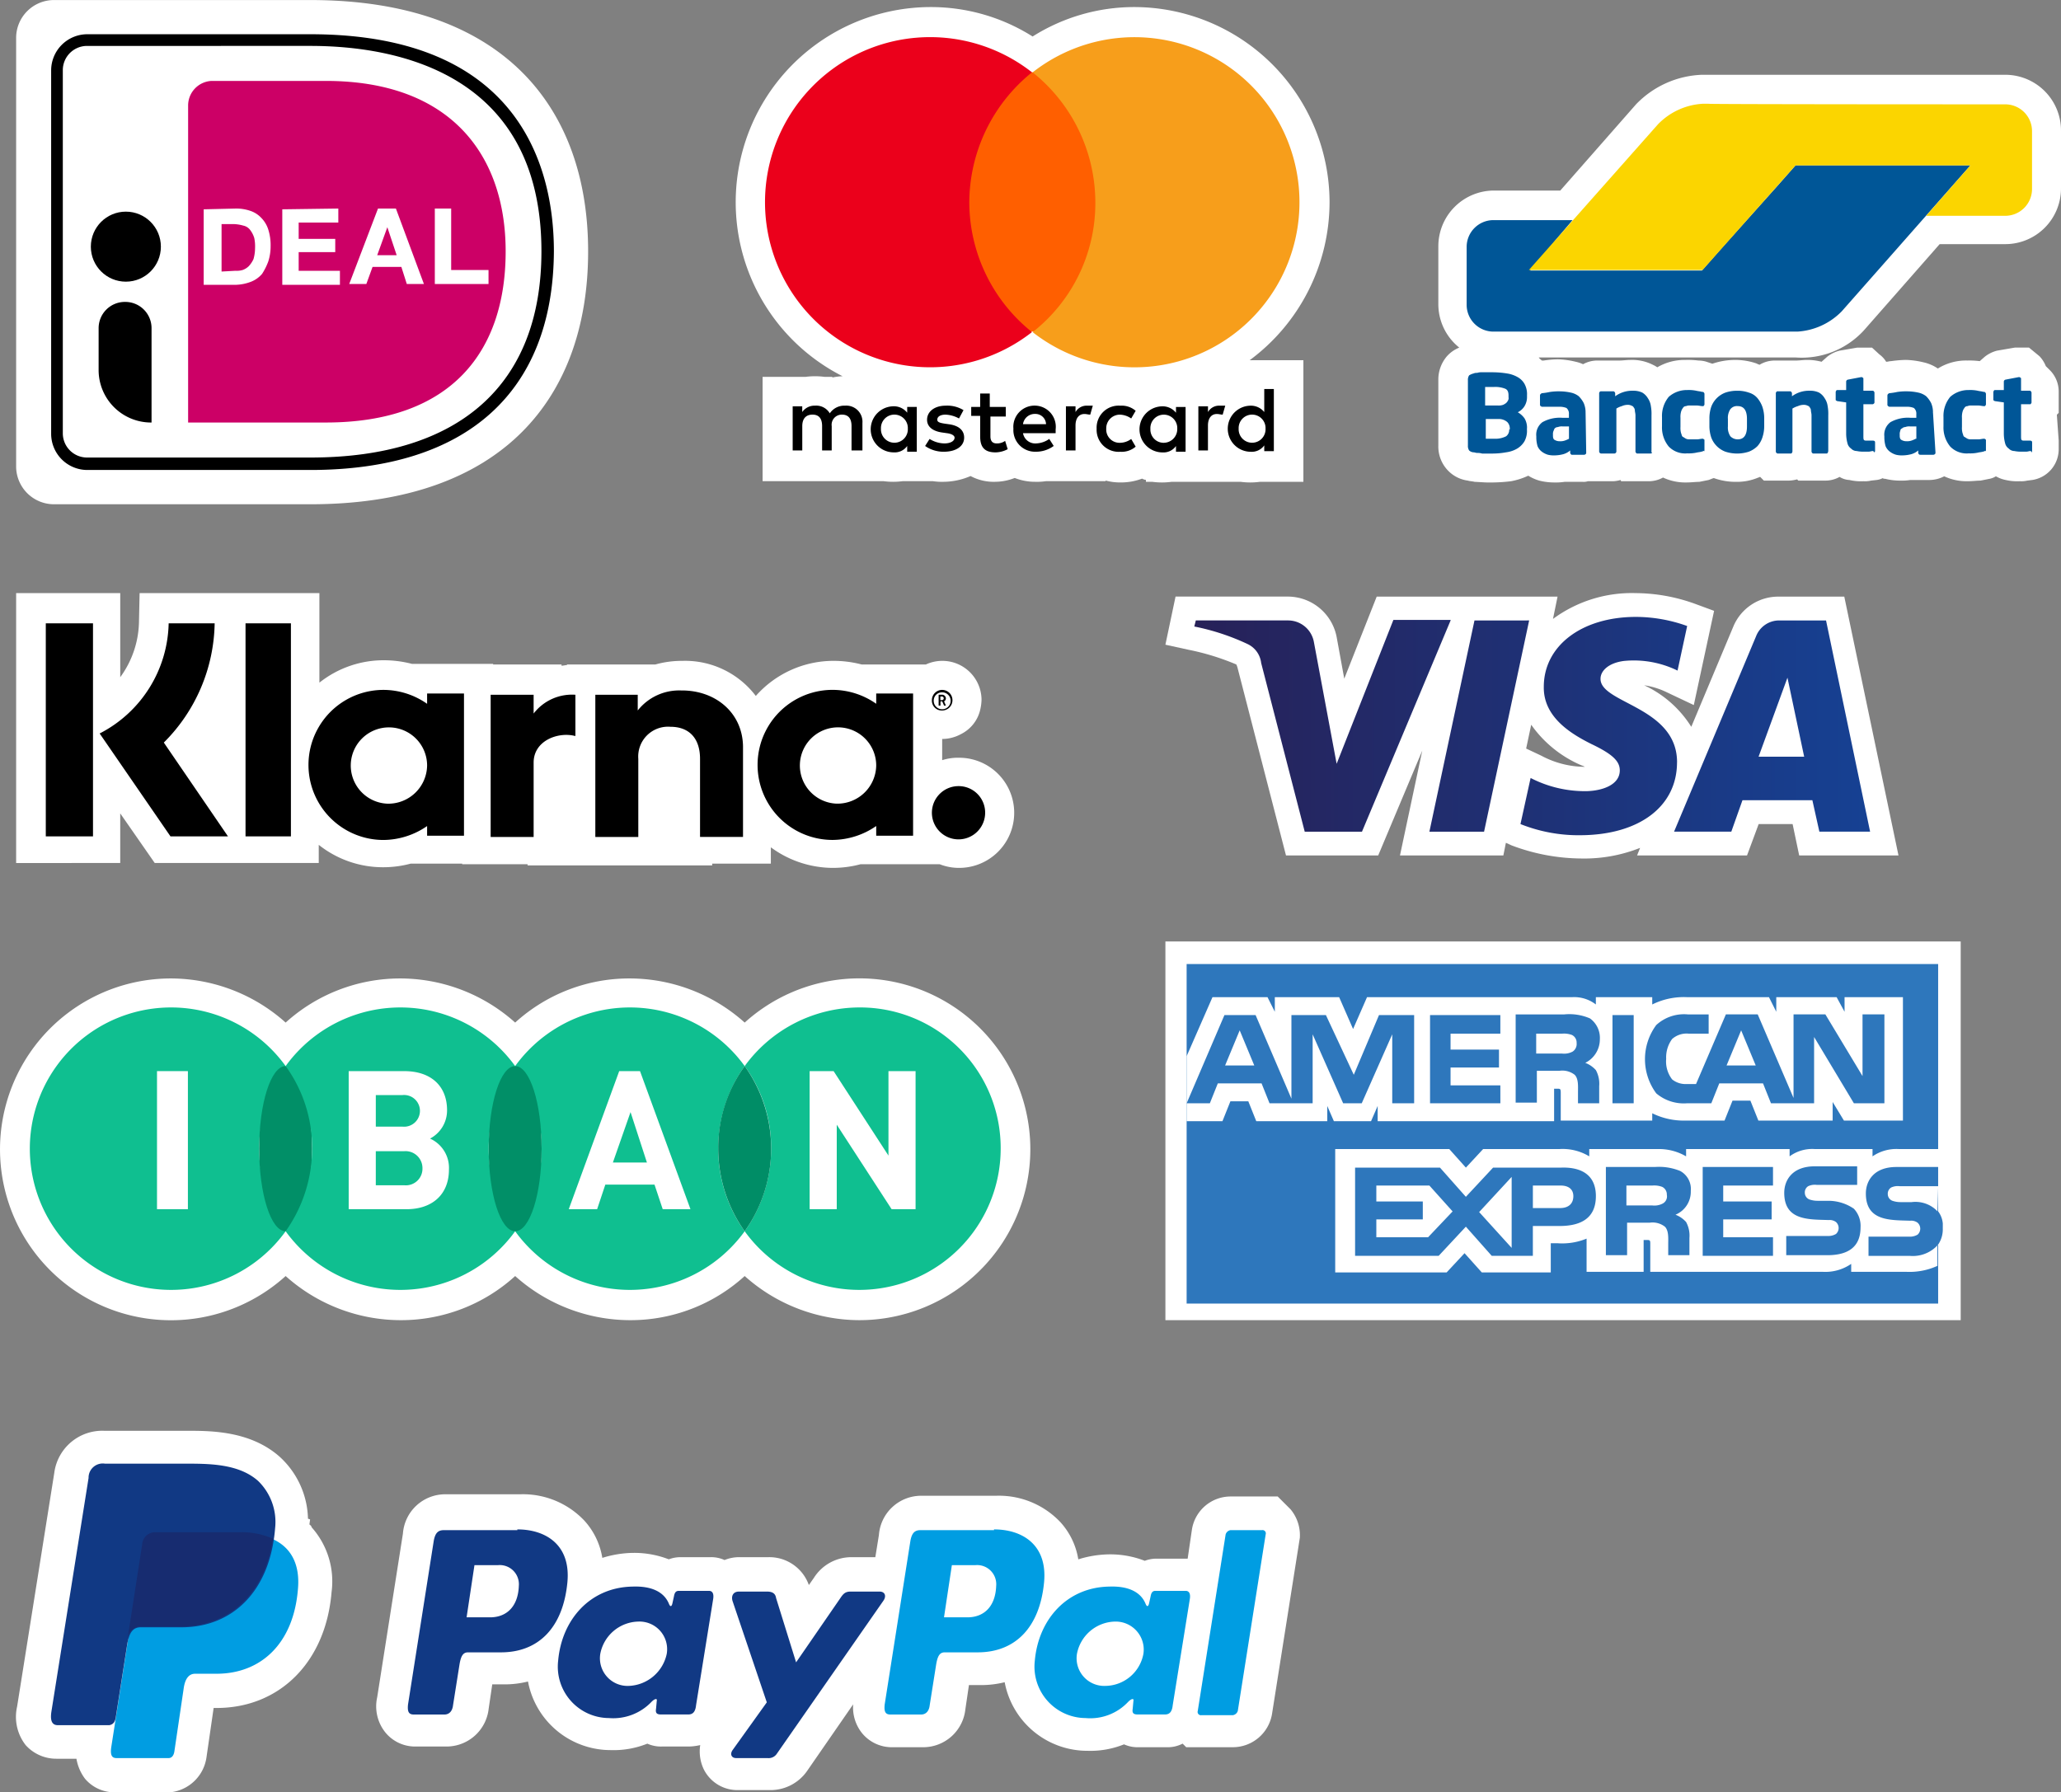 <svg xmlns="http://www.w3.org/2000/svg" xmlns:xlink="http://www.w3.org/1999/xlink" width="223.536" height="194.425" viewBox="0 0 223.536 194.425">
  <rect x="0" y="0" width="223.536" height="194.425" fill="#808080" stroke="none"/>
  <defs>
    <linearGradient id="linear-gradient" y1="0.498" x2="1" y2="0.498" gradientUnits="objectBoundingBox">
      <stop offset="0" stop-color="#272158"/>
      <stop offset="1" stop-color="#164193"/>
    </linearGradient>
    <clipPath id="clip-path">
      <rect id="Rectangle_27" data-name="Rectangle 27" width="82.014" height="36.834"/>
    </clipPath>
    <radialGradient id="radial-gradient" cx="0.175" cy="0.175" r="0.935" gradientTransform="matrix(0.997, 0, 0, -1, -0.003, 8.653)" gradientUnits="objectBoundingBox">
      <stop offset="0" stop-color="#9dd5f6"/>
      <stop offset="0.071" stop-color="#98d3f5"/>
      <stop offset="0.157" stop-color="#89cef3"/>
      <stop offset="0.252" stop-color="#70c6ef"/>
      <stop offset="0.351" stop-color="#4ebbea"/>
      <stop offset="0.455" stop-color="#23ade3"/>
      <stop offset="0.5" stop-color="#0da6e0"/>
      <stop offset="1" stop-color="#2e77bc"/>
    </radialGradient>
  </defs>
  <g id="Group_96" data-name="Group 96" transform="translate(-1346.5 -3943.3)">
    <g id="Group_6" data-name="Group 6" transform="translate(1269.05 3926.2)">
      <g id="Group_3" data-name="Group 3" transform="translate(79.2 17.1)">
        <path id="Path_9" data-name="Path 9" d="M79.2,21.151V67.744A4.108,4.108,0,0,0,83.251,71.8h27.854c21.017,0,30.133-11.732,30.133-27.432,0-15.531-9.116-27.263-30.133-27.263H83.251A4.108,4.108,0,0,0,79.2,21.151Z" transform="translate(-79.2 -17.1)" fill="#fff"/>
        <path id="Path_10" data-name="Path 10" d="M101.3,30.117V64.554h14.94c13.589,0,19.5-7.681,19.5-18.569,0-10.382-5.908-18.485-19.5-18.485H103.832A2.67,2.67,0,0,0,101.3,30.117Z" transform="translate(-82.646 -18.722)" fill="#c06"/>
        <g id="Group_2" data-name="Group 2" transform="translate(3.798 3.714)">
          <g id="Group_1" data-name="Group 1">
            <path id="Path_11" data-name="Path 11" d="M111.807,68.767H87.583A3.927,3.927,0,0,1,83.7,64.885v-39.5A3.927,3.927,0,0,1,87.583,21.5h24.225c22.958,0,26.419,14.771,26.419,23.549C138.142,60.327,128.773,68.767,111.807,68.767Zm-24.225-46a2.63,2.63,0,0,0-2.617,2.617V64.8a2.63,2.63,0,0,0,2.617,2.617h24.225c16.206,0,25.069-7.934,25.069-22.368,0-19.329-15.7-22.283-25.069-22.283Z" transform="translate(-83.7 -21.5)"/>
          </g>
        </g>
      </g>
      <g id="Group_4" data-name="Group 4" transform="translate(99.542 39.721)">
        <path id="Path_12" data-name="Path 12" d="M106.845,43.9a4.779,4.779,0,0,1,1.519.253,2.861,2.861,0,0,1,1.182.76,3.178,3.178,0,0,1,.76,1.266,5.611,5.611,0,0,1,.253,1.773,5.442,5.442,0,0,1-.253,1.688,6.729,6.729,0,0,1-.675,1.35,3.028,3.028,0,0,1-1.182.844,4.935,4.935,0,0,1-1.6.338H103.3V43.984l3.545-.084Zm-.084,6.752a2.337,2.337,0,0,0,.76-.084,1.838,1.838,0,0,0,.675-.422,2.946,2.946,0,0,0,.506-.76,4.4,4.4,0,0,0,.169-1.182,4.46,4.46,0,0,0-.084-1.1,2.64,2.64,0,0,0-.422-.844,1.229,1.229,0,0,0-.76-.506,4.277,4.277,0,0,0-1.1-.169h-1.266v5.149l1.519-.084Z" transform="translate(-103.3 -43.9)" fill="#fff"/>
        <path id="Path_13" data-name="Path 13" d="M119.477,43.9v1.519h-4.3v1.773h3.967v1.435h-3.967v2.026h4.474v1.519H113.4V43.984l6.077-.084Z" transform="translate(-104.875 -43.9)" fill="#fff"/>
        <path id="Path_14" data-name="Path 14" d="M127.064,43.9l3.039,8.187h-1.857l-.591-1.857h-3.123l-.675,1.857H122l3.123-8.187Zm.084,5.064-1.013-3.039h0l-1.1,3.039Z" transform="translate(-106.216 -43.9)" fill="#fff"/>
        <path id="Path_15" data-name="Path 15" d="M134.773,43.9v6.668h4.051v1.519H133V43.9Z" transform="translate(-107.931 -43.9)" fill="#fff"/>
      </g>
      <g id="Group_5" data-name="Group 5" transform="translate(87.303 40.058)">
        <circle id="Ellipse_3" data-name="Ellipse 3" cx="3.798" cy="3.798" r="3.798"/>
      </g>
      <path id="Path_16" data-name="Path 16" d="M95.54,68.983h0a5.692,5.692,0,0,1-5.74-5.74V58.77a2.846,2.846,0,0,1,2.87-2.87h0a2.846,2.846,0,0,1,2.87,2.87V68.983Z" transform="translate(-1.653 -6.05)"/>
    </g>
    <g id="Group_51" data-name="Group 51" transform="translate(1144.35 3980.634)">
      <rect id="Rectangle_20" data-name="Rectangle 20" width="10.109" height="5.908" transform="translate(288.518 42.492)" fill="#fff"/>
      <rect id="Rectangle_21" data-name="Rectangle 21" width="20.022" height="13.064" transform="translate(259.371 43.477)" fill="#fff"/>
      <rect id="Rectangle_22" data-name="Rectangle 22" width="4.267" height="8.534" transform="translate(223.331 38.225)" fill="#fff"/>
      <rect id="Rectangle_23" data-name="Rectangle 23" width="4.267" height="8.534" transform="translate(242.04 41.442)" fill="#fff"/>
      <g id="UI" transform="translate(203.9 27)">
        <g id="Product---business-_x28_desktop_x29_">
          <path id="Path_18" data-name="Path 18" d="M982.373,1631.3a4.263,4.263,0,0,1-2.035.525v2.3a5.662,5.662,0,0,1,1.838-.263,5.974,5.974,0,1,1,0,11.948,5.689,5.689,0,0,1-2.1-.394h-8.6a11.553,11.553,0,0,1-3.02.394,11.389,11.389,0,0,1-6.7-2.232v1.772H950.929V1633.79a1.343,1.343,0,0,0-.066-.525c-.328.131-.46.2-.46.2h0v11.882H939.572v-11.029h0c-.394,0-.591.066-.591.131l.131,7.878v3.085H928.281v-.066H922.7a11.542,11.542,0,0,1-3.02.394,11.194,11.194,0,0,1-6.958-2.429v1.969h-17.79l-3.742-5.383v5.383H879.9V1616h11.291v9.125a10.483,10.483,0,0,0,2.035-6.105l.066-3.02h19.5v9.716a11.192,11.192,0,0,1,6.958-2.429,12.053,12.053,0,0,1,3.085.394h8.8v.066h7.418v.131c.2,0,.394-.066.591-.066v-.066h9.584a10.715,10.715,0,0,1,2.954-.394,9.625,9.625,0,0,1,7.943,3.807,11.257,11.257,0,0,1,8.4-3.807,12.054,12.054,0,0,1,3.085.394h6.958a4.252,4.252,0,0,1,6.039,3.808,5.106,5.106,0,0,1-.131,1.05A3.939,3.939,0,0,1,982.373,1631.3Zm-13.523,2.3a1.066,1.066,0,1,0,0,2.1,1.238,1.238,0,0,0,.985-.394.8.8,0,0,0,.263-.591A1.143,1.143,0,0,0,968.85,1633.593Zm-48.709,0a1.134,1.134,0,0,0-1.247,1.05,1.266,1.266,0,0,0,2.495,0C921.454,1634.052,920.863,1633.593,920.141,1633.593Zm-18.446,1.641v-5.514a15.856,15.856,0,0,1-1.9,2.757Z" transform="translate(-879.9 -1616)" fill="#fff"/>
          <path id="Page-1" d="M906.463,1644.107h4.923V1621h-4.923Zm31.247-13.326v-2.035H933.05v15.427h4.661V1636.1c0-2.363,2.626-3.348,4.464-2.888h.066v-4.464a5.249,5.249,0,0,0-4.53,2.035Zm-15.886,9.781a4.14,4.14,0,1,1,4.333-4.136,4.206,4.206,0,0,1-4.333,4.136Zm4.333-10.832a8.27,8.27,0,0,0-4.727-1.51,8.14,8.14,0,1,0,0,16.28,8.431,8.431,0,0,0,4.727-1.51v1.05h4v-15.427h-4Zm27.637-1.444a5.723,5.723,0,0,0-4.792,2.167v-1.707h-4.6v15.427h4.661V1635.7a3.236,3.236,0,0,1,3.479-3.479c2.035,0,3.217,1.247,3.217,3.479v8.468h4.661v-9.847c-.066-3.611-2.954-6.04-6.63-6.04Zm30,10.372a2.888,2.888,0,1,0,2.888,2.888,2.872,2.872,0,0,0-2.888-2.888Zm-13.26,1.9a4.14,4.14,0,1,1,4.333-4.136,4.206,4.206,0,0,1-4.333,4.136Zm4.333-10.832a8.269,8.269,0,0,0-4.727-1.51,8.14,8.14,0,1,0,0,16.28,8.431,8.431,0,0,0,4.727-1.51v1.05h4v-15.427h-4Zm6.958-.788h.2a.2.2,0,0,1,0,.394h-.2Zm0,.525h.2l.2.46h.2l-.2-.46a.361.361,0,0,0,.2-.328.423.423,0,0,0-.394-.394h-.394v1.182h.2v-.46ZM884.8,1644.107h5.12V1621H884.8ZM903.115,1621h-4.989a13.749,13.749,0,0,1-7.484,11.948l7.681,11.16h6.236l-6.958-10.175A18.671,18.671,0,0,0,903.115,1621Zm78.906,7.484a.919.919,0,1,1-.919.919.9.9,0,0,1,.919-.919Zm0,1.969a1.116,1.116,0,1,0-1.116-1.116,1.068,1.068,0,0,0,1.116,1.116Z" transform="translate(-881.583 -1617.718)"/>
        </g>
      </g>
    </g>
    <g id="Group_52" data-name="Group 52" transform="translate(928.9 4024.537)">
      <path id="Path_71" data-name="Path 71" d="M510.816,61.968a18.714,18.714,0,0,1-12.447-4.787,18.381,18.381,0,0,1-12.447,4.787,18.714,18.714,0,0,1-12.447-4.787,18.38,18.38,0,0,1-12.447,4.787,18.714,18.714,0,0,1-12.447-4.787A18.538,18.538,0,1,1,436.134,24.9a18.714,18.714,0,0,1,12.447,4.787A18.508,18.508,0,0,1,461.028,24.9a18.714,18.714,0,0,1,12.447,4.787A18.381,18.381,0,0,1,485.922,24.9a18.714,18.714,0,0,1,12.447,4.787,18.538,18.538,0,1,1,12.447,32.28Z" transform="translate(0 0)" fill="#fff"/>
      <g id="Group_24" data-name="Group 24" transform="translate(420.814 28.046)">
        <g id="Group_19" data-name="Group 19">
          <path id="Path_72" data-name="Path 72" d="M450.066,35.86a15.319,15.319,0,1,0,0,17.918,15.408,15.408,0,0,1,0-17.918Z" transform="translate(-422.3 -29.5)" fill="#0fbf90"/>
          <ellipse id="Ellipse_5" data-name="Ellipse 5" cx="2.872" cy="8.959" rx="2.872" ry="8.959" transform="translate(24.894 6.36)" fill="#018f67"/>
        </g>
        <g id="Group_20" data-name="Group 20" transform="translate(27.766)">
          <path id="Path_73" data-name="Path 73" d="M487.794,35.86a15.36,15.36,0,0,0-24.894,0,15.06,15.06,0,0,1,2.872,8.959,15.539,15.539,0,0,1-2.872,8.959,15.36,15.36,0,0,0,24.894,0,15.408,15.408,0,0,1,0-17.918Z" transform="translate(-462.9 -29.5)" fill="#0fbf90"/>
          <path id="Path_74" data-name="Path 74" d="M524.194,35.86a15.36,15.36,0,0,0-24.894,0,15.06,15.06,0,0,1,2.872,8.959,15.538,15.538,0,0,1-2.872,8.959,15.36,15.36,0,0,0,24.894,0,15.408,15.408,0,0,1,0-17.918Z" transform="translate(-474.406 -29.5)" fill="#0fbf90"/>
          <ellipse id="Ellipse_6" data-name="Ellipse 6" cx="2.872" cy="8.959" rx="2.872" ry="8.959" transform="translate(22.022 6.36)" fill="#018f67"/>
          <path id="Path_75" data-name="Path 75" d="M548.147,29.5A15.409,15.409,0,0,0,535.7,35.86a15.059,15.059,0,0,1,2.872,8.959,15.539,15.539,0,0,1-2.872,8.959,15.333,15.333,0,0,0,27.766-8.959A15.251,15.251,0,0,0,548.147,29.5Z" transform="translate(-485.912 -29.5)" fill="#0fbf90"/>
          <path id="Path_76" data-name="Path 76" d="M534.372,38.8a15.06,15.06,0,0,0-2.872,8.959,15.539,15.539,0,0,0,2.872,8.959,15.408,15.408,0,0,0,0-17.918Z" transform="translate(-484.584 -32.44)" fill="#008d66"/>
        </g>
        <rect id="Rectangle_33" data-name="Rectangle 33" width="3.351" height="14.977" transform="translate(13.815 6.907)" fill="#fff"/>
        <g id="Group_21" data-name="Group 21" transform="translate(34.605 6.907)">
          <path id="Path_77" data-name="Path 77" d="M479.192,54.577H472.9V39.6h6.018c2.941,0,4.651,1.641,4.651,4.24a3.45,3.45,0,0,1-1.847,3.078,3.479,3.479,0,0,1,2.052,3.351C483.774,53.073,481.859,54.577,479.192,54.577ZM478.713,42.2h-2.872v3.42h2.872a1.721,1.721,0,1,0,0-3.42Zm.205,6.087h-3.078v3.693h3.078a1.8,1.8,0,0,0,1.983-1.847A1.835,1.835,0,0,0,478.918,48.286Z" transform="translate(-472.9 -39.6)" fill="#fff"/>
        </g>
        <g id="Group_22" data-name="Group 22" transform="translate(58.474 6.907)">
          <path id="Path_78" data-name="Path 78" d="M517.99,54.577,517.1,51.91h-5.334l-.889,2.667H507.8L513.271,39.6h2.257L521,54.577ZM514.5,44.045l-1.915,5.471h3.693Z" transform="translate(-507.8 -39.6)" fill="#fff"/>
        </g>
        <g id="Group_23" data-name="Group 23" transform="translate(84.599 6.907)">
          <path id="Path_79" data-name="Path 79" d="M554.891,54.577l-5.95-9.164v9.164H546V39.6h2.6l5.95,9.164V39.6h2.941V54.577Z" transform="translate(-546 -39.6)" fill="#fff"/>
        </g>
      </g>
    </g>
    <g id="Group_53" data-name="Group 53" transform="translate(804.897 3929.266)">
      <rect id="Rectangle_24" data-name="Rectangle 24" width="40.324" height="16.032" transform="translate(636.114 48.322)" fill="#fff"/>
      <g id="Group_8" data-name="Group 8" transform="translate(621.4 14.8)">
        <path id="Path_19" data-name="Path 19" d="M685.807,35.968A21.208,21.208,0,0,0,664.639,14.8,20.645,20.645,0,0,0,653.6,17.993,20.645,20.645,0,0,0,642.568,14.8a21.168,21.168,0,0,0-9.578,40.046,6.075,6.075,0,0,0-1.11.139v-.069h-.833a7.843,7.843,0,0,0-2.082,0h-4.65V66.228h13.117a7.843,7.843,0,0,0,2.082,0h3.262a6.734,6.734,0,0,0,1.18.069,7.509,7.509,0,0,0,2.915-.625,5.3,5.3,0,0,0,2.637.625,5.923,5.923,0,0,0,2.152-.416,6.012,6.012,0,0,0,2.221.416,6.734,6.734,0,0,0,1.18-.069h6.455v-.069a5.916,5.916,0,0,0,1.6.208,6.484,6.484,0,0,0,2.36-.416.987.987,0,0,0,.416.139V66.3h.694a7.843,7.843,0,0,0,2.082,0h7.5a7.843,7.843,0,0,0,2.082,0h4.719V53.111h-5.83A21.358,21.358,0,0,0,685.807,35.968ZM638.4,61.925V59.913c0-.347-.069-.763-.069-1.11.139,0,.278-.069.416-.069h.208a2.6,2.6,0,0,0-.069.763,3.929,3.929,0,0,0,.208,1.249Zm15.546-1.18h0l-.069-.416h.069Zm.972-5.83a5.253,5.253,0,0,0-1.041-.069,5.97,5.97,0,0,0-1.11.069h-.555v-.139c.486-.278.9-.555,1.388-.833.555.347,1.11.694,1.666.972h-.347Zm13.395,7.149-.9-1.527.9-1.527Zm7.149-7.149h-.347a4.269,4.269,0,0,0-.9-.069,11.23,11.23,0,0,0,1.249-.694Z" transform="translate(-621.4 -14.8)" fill="#fff"/>
        <path id="Path_20" data-name="Path 20" d="M637.865,81.163V78.178a1.749,1.749,0,0,0-1.874-1.874,1.894,1.894,0,0,0-1.666.833,1.7,1.7,0,0,0-1.6-.833,1.61,1.61,0,0,0-1.388.694v-.625H630.3v4.789h1.041V78.525c0-.833.416-1.249,1.11-1.249s1.041.416,1.041,1.249v2.637h1.041V78.525a1.1,1.1,0,0,1,1.11-1.249q1.041,0,1.041,1.249v2.637Zm15.477-4.719h-1.666V74.986h-1.041v1.457h-.972v.972h.972v2.221c0,1.11.416,1.735,1.666,1.735a2.871,2.871,0,0,0,1.319-.347l-.278-.9a1.526,1.526,0,0,1-.9.278c-.486,0-.694-.278-.694-.763V77.484h1.666V76.443Zm8.884-.139a1.375,1.375,0,0,0-1.249.694v-.625h-1.041v4.789h1.041V78.456c0-.763.347-1.249.972-1.249.208,0,.416.069.625.069l.278-.972Zm-13.395.486a3.371,3.371,0,0,0-1.943-.486c-1.18,0-2.013.625-2.013,1.527,0,.763.625,1.249,1.666,1.388l.486.069c.555.069.833.278.833.486,0,.347-.416.625-1.11.625a3.1,3.1,0,0,1-1.6-.486l-.486.763a3.456,3.456,0,0,0,2.013.625c1.388,0,2.221-.625,2.221-1.527,0-.833-.625-1.319-1.666-1.457l-.486-.069c-.416-.069-.763-.139-.763-.416,0-.347.347-.555.9-.555a3.32,3.32,0,0,1,1.457.416l.486-.9Zm27.762-.486a1.375,1.375,0,0,0-1.249.694v-.625H674.3v4.789h1.041V78.456c0-.763.347-1.249.972-1.249.208,0,.416.069.625.069l.278-.972Zm-13.326,2.5a2.387,2.387,0,0,0,2.568,2.5,2.314,2.314,0,0,0,1.666-.555l-.486-.833a2.079,2.079,0,0,1-1.249.416,1.441,1.441,0,0,1-1.457-1.527,1.482,1.482,0,0,1,1.457-1.527,2.239,2.239,0,0,1,1.249.416l.486-.833a2.314,2.314,0,0,0-1.666-.555,2.387,2.387,0,0,0-2.568,2.5Zm9.647,0v-2.36h-1.041v.625a1.845,1.845,0,0,0-1.457-.694,2.5,2.5,0,0,0,0,5,1.658,1.658,0,0,0,1.457-.694V81.3h1.041Zm-3.817,0a1.459,1.459,0,1,1,2.915,0,1.482,1.482,0,0,1-1.458,1.527A1.437,1.437,0,0,1,669.1,78.8ZM656.6,76.3a2.3,2.3,0,0,0-2.36,2.5,2.35,2.35,0,0,0,2.429,2.5,3.247,3.247,0,0,0,1.943-.625l-.486-.763a2.583,2.583,0,0,1-1.388.486,1.347,1.347,0,0,1-1.457-1.11h3.54v-.416A2.294,2.294,0,0,0,656.6,76.3Zm0,.9a1.153,1.153,0,0,1,1.18,1.11h-2.5a1.29,1.29,0,0,1,1.319-1.11Zm25.888,1.6V74.5h-1.041V77a1.845,1.845,0,0,0-1.458-.694,2.5,2.5,0,0,0,0,5,1.658,1.658,0,0,0,1.458-.694v.625h1.041Zm-3.817,0a1.459,1.459,0,1,1,2.915,0,1.459,1.459,0,1,1-2.915,0Zm-34.91,0v-2.36h-1.041v.625a1.845,1.845,0,0,0-1.457-.694,2.5,2.5,0,0,0,0,5,1.658,1.658,0,0,0,1.457-.694V81.3h1.041Zm-3.887,0a1.459,1.459,0,1,1,2.915,0,1.459,1.459,0,1,1-2.915,0Z" transform="translate(-624.123 -33.066)"/>
        <rect id="Rectangle_25" data-name="Rectangle 25" width="15.685" height="28.109" transform="translate(24.361 7.079)" fill="#ff5f00"/>
        <path id="Path_21" data-name="Path 21" d="M648.14,37.406a18.189,18.189,0,0,1,6.8-14.089,17.906,17.906,0,1,0,0,28.178A18.083,18.083,0,0,1,648.14,37.406Z" transform="translate(-622.807 -16.238)" fill="#eb001b"/>
        <path id="Path_22" data-name="Path 22" d="M696.741,37.406A17.894,17.894,0,0,1,667.8,51.5a17.77,17.77,0,0,0,6.8-14.089,18.083,18.083,0,0,0-6.8-14.089,17.894,17.894,0,0,1,28.941,14.089Z" transform="translate(-635.597 -16.238)" fill="#f79e1b"/>
      </g>
    </g>
    <g id="Group_54" data-name="Group 54" transform="translate(1175.4 3887.834)">
      <path id="Path_24" data-name="Path 24" d="M342.667,148.592a21.743,21.743,0,0,1-7.638-1.429l-.6-.275-.275,1.374H322.941l2.418-11.374-4.78,11.374h-10l-5.22-20.221a2.557,2.557,0,0,0-.165-.495,26.6,26.6,0,0,0-5.165-1.593L297.5,125.4l1.1-5.22h12.2a5.4,5.4,0,0,1,5.275,4.4l.824,4.506,3.517-8.9h19.616l-.495,2.418a14.4,14.4,0,0,1,8.956-2.8,19.157,19.157,0,0,1,6.429,1.154l2.088.769-2.2,10.22L351.9,130.57a8.413,8.413,0,0,0-2.473-.769,11.967,11.967,0,0,1,5.11,4.506l4.561-10.88a5.273,5.273,0,0,1,4.89-3.242h7.143l5.879,28.078h-10.77l-.714-3.407h-3.681l-1.264,3.407H348.656l.33-.824a16.427,16.427,0,0,1-6.319,1.154Zm-4.4-11.154A10.092,10.092,0,0,0,343,138.647a2.678,2.678,0,0,0-.385-.165,12.794,12.794,0,0,1-5.44-4.4l-.549,2.583Z" transform="translate(0)" fill="#fff"/>
      <path id="Path_25" data-name="Path 25" d="M331,124.885,321.388,147.8h-6.209l-4.725-18.3a2.6,2.6,0,0,0-1.429-2.033,24.966,24.966,0,0,0-5.824-1.923l.165-.659H313.42a2.846,2.846,0,0,1,2.747,2.308l2.473,13.242,6.154-15.605H331Zm24.562,15.385c0-6.044-8.352-6.374-8.3-9.066,0-.824.824-1.7,2.528-1.923a10.781,10.781,0,0,1,5.824,1.044l1.044-4.835a16.468,16.468,0,0,0-5.55-.989c-5.879,0-10,3.132-10,7.583-.055,3.3,2.967,5.11,5.165,6.209,2.308,1.1,3.077,1.868,3.077,2.857,0,1.539-1.813,2.2-3.572,2.253a12.843,12.843,0,0,1-6.1-1.429l-1.1,5a16.99,16.99,0,0,0,6.594,1.209c6.319-.055,10.385-3.132,10.385-7.912m15.44,7.528H376.5l-4.78-22.913h-5.055a2.685,2.685,0,0,0-2.528,1.7l-8.9,21.21h6.209l1.209-3.407h7.583Zm-6.594-8.132,3.132-8.572,1.813,8.572ZM339.52,124.885,334.63,147.8H328.7l4.89-22.913Z" transform="translate(-2.568 -2.117)" fill="url(#linear-gradient)"/>
    </g>
    <g id="Artboard" transform="translate(725.701 3932.312)">
      <g id="Group-10" transform="translate(776.8 19.1)">
        <path id="Path_23" data-name="Path 23" d="M822.959,47.822l8.216-9.352h7.148a6.044,6.044,0,0,0,6.012-6.079V26.179a6.044,6.044,0,0,0-6.012-6.079H805.391a10.436,10.436,0,0,0-7.148,3.206l-8.216,9.352h-7.214a6.044,6.044,0,0,0-6.012,6.079V44.95a6.021,6.021,0,0,0,2.271,4.743,3.605,3.605,0,0,0-1.336.935,3.887,3.887,0,0,0-.935,2.605v7.081a3.751,3.751,0,0,0,1.069,2.739,3.641,3.641,0,0,0,2.138,1.069c.2.067.468.067.735.134.2,0,1.069.067,1.336.067h.668a17.644,17.644,0,0,0,1.937-.134,7.676,7.676,0,0,0,1.87-.6,4.747,4.747,0,0,0,1.2.534,6.588,6.588,0,0,0,1.6.2,6.482,6.482,0,0,0,1.136-.067h2a1.471,1.471,0,0,0,.534-.067h2.739a3.354,3.354,0,0,0,.8-.134l.067.134h2.939a3.174,3.174,0,0,0,1.6-.4,5.713,5.713,0,0,0,2.538.534c.534,0,1-.067,1.4-.067l1-.2c.2-.067.334-.134.534-.2h.067a6.988,6.988,0,0,0,2.4.4,5.937,5.937,0,0,0,2.4-.468c.067,0,.134-.067.2-.067l.4.4h2.739a3.909,3.909,0,0,0,.868-.134l.134.134h2.872a3.174,3.174,0,0,0,1.6-.4,2.217,2.217,0,0,0,1.069.334,5.488,5.488,0,0,0,1.536.134,2.753,2.753,0,0,0,.8-.067l.6-.067a1.96,1.96,0,0,0,.668-.2.4.4,0,0,0,.267.067,6.589,6.589,0,0,0,1.6.2,6.483,6.483,0,0,0,1.136-.067h2.071a3.558,3.558,0,0,0,1.6-.4,5.713,5.713,0,0,0,2.538.534c.534,0,1-.067,1.4-.067l1-.2a2,2,0,0,0,.668-.267,3.492,3.492,0,0,0,1.069.4,5.488,5.488,0,0,0,1.536.134,2.994,2.994,0,0,0,.8-.067l.534-.067a3.375,3.375,0,0,0,2.872-3.34V59.78l-.2-2.806.2-.2V54.5a3.28,3.28,0,0,0-1-2.4l-.4-.4A3.342,3.342,0,0,0,842,50.628l-1.136-.935h-1.536l-1.937.334a3.583,3.583,0,0,0-1.336.668l-.534.468a8.516,8.516,0,0,0-1.336-.067,5.777,5.777,0,0,0-3.206.868,4.486,4.486,0,0,0-1.536-.668,9.034,9.034,0,0,0-1.937-.267,12.973,12.973,0,0,0-1.6.134c-.2,0-.334.067-.534.067a2.768,2.768,0,0,0-.735-.8l-.8-.735h-1.6l-1.937.334a3.583,3.583,0,0,0-1.336.668l-.6.534a5.846,5.846,0,0,0-1.6-.2c-.4,0-.8.067-1.2.067h-2.271a3.173,3.173,0,0,0-1.67.468c-.067-.067-.2-.067-.267-.134a6.987,6.987,0,0,0-2.4-.4,7.565,7.565,0,0,0-2.4.4h-.067l-.6-.2a2.964,2.964,0,0,0-.868-.134,8.967,8.967,0,0,0-1.4-.067,5.855,5.855,0,0,0-3.073.8,2.909,2.909,0,0,0-.468-.267,4.986,4.986,0,0,0-2.472-.534c-.4,0-.8.067-1.2.067H794.1a3.173,3.173,0,0,0-1.6.4,3.767,3.767,0,0,0-.8-.267,9.035,9.035,0,0,0-1.937-.267,10.964,10.964,0,0,0-1.536.134h-.2c-.134-.134-.267-.2-.334-.334h27.856A9.136,9.136,0,0,0,822.959,47.822Z" transform="translate(-776.8 -20.1)" fill="#fff"/>
        <path id="Fill-4" d="M836.043,34.8H817.072L815.134,37l-6.279,7.014h0l-1.937,2.2H788.28l1.87-2.2.868-1.069,1.87-2.2h-8.617a2.908,2.908,0,0,0-2.872,2.939h0V49.9a2.908,2.908,0,0,0,2.872,2.939h33a7.339,7.339,0,0,0,4.81-2.2l5.01-5.678Z" transform="translate(-778.327 -24.98)" fill="#005697"/>
        <path id="Fill-6" d="M843.2,24.867a2.908,2.908,0,0,1,2.872,2.939v6.212a2.908,2.908,0,0,1-2.872,2.939h-8.617l1.937-2.2h0l.935-1.069,1.937-2.2H820.425L810.338,42.836H791.5l13.494-15.231.534-.6a7.339,7.339,0,0,1,4.81-2.2h.668C810.939,24.867,843.2,24.867,843.2,24.867Z" transform="translate(-781.68 -21.66)" fill="#fbd500"/>
        <path id="Fill-8" d="M788.013,74.479a1.96,1.96,0,0,0-.267-1.069,2.312,2.312,0,0,0-.735-.668,1.777,1.777,0,0,0,.735-.668,1.885,1.885,0,0,0,.267-1v-.2a2.288,2.288,0,0,0-.267-1.2,1.941,1.941,0,0,0-.735-.735,3.289,3.289,0,0,0-1.136-.4,10.125,10.125,0,0,0-1.536-.134h-1.2a1.471,1.471,0,0,0-.534.067.847.847,0,0,0-.4.067,1.6,1.6,0,0,0-.468.2.863.863,0,0,0-.134.534v7.081a.863.863,0,0,0,.134.534.763.763,0,0,0,.468.2c.134,0,.267.067.4.067a1.66,1.66,0,0,1,.534.067h1.2a8.339,8.339,0,0,0,1.4-.134,3.193,3.193,0,0,0,1.2-.4,2.3,2.3,0,0,0,.8-.8,2.389,2.389,0,0,0,.267-1.269v-.134Zm-2-3.34a.5.5,0,0,1-.067.334.921.921,0,0,1-.2.267,1.459,1.459,0,0,1-.334.2,1.482,1.482,0,0,1-.6.067H783.47V70h.935a2.929,2.929,0,0,1,1.269.2c.267.134.334.4.334.735C786.009,70.938,786.009,71.139,786.009,71.139Zm.067,3.474a.862.862,0,0,1-.334.735,2.556,2.556,0,0,1-1.269.267h-.935V73.477h1.336a1.383,1.383,0,0,1,1,.334,1,1,0,0,1,.267.735v.067Zm8.283-1.8a2.543,2.543,0,0,0-.2-1.069,2.967,2.967,0,0,0-.534-.735,2.071,2.071,0,0,0-.868-.4,5.883,5.883,0,0,0-1.136-.134,6.483,6.483,0,0,0-1.136.067,7.015,7.015,0,0,1-.868.134c-.134.067-.2.134-.2.267v.935a.245.245,0,0,0,.067.2c.067,0,.067.067.134.067h2a1.976,1.976,0,0,1,.668.134.785.785,0,0,1,.267.668v.4h-.668a3.866,3.866,0,0,0-2.2.468,1.691,1.691,0,0,0-.668,1.536v.134a3.48,3.48,0,0,0,.134.935,1.455,1.455,0,0,0,.468.6,2.09,2.09,0,0,0,.668.334,2.74,2.74,0,0,0,.735.067,3.942,3.942,0,0,0,.935-.134,2.006,2.006,0,0,0,.735-.4v.2a.245.245,0,0,0,.067.2c.067.067.067.067.134.067h1.269a.245.245,0,0,0,.2-.067c.067-.067.067-.067.067-.2l-.067-4.275Zm-1.8,2.806a3.258,3.258,0,0,1-.468.2,1.471,1.471,0,0,1-.534.067,1.035,1.035,0,0,1-.534-.134c-.134-.067-.2-.2-.2-.468v-.134a.848.848,0,0,1,.067-.4c.067-.134.067-.2.134-.267a.51.51,0,0,1,.334-.134,1.148,1.148,0,0,1,.534-.067h.668Zm8.951,1.336V73.076a4.733,4.733,0,0,0-.067-1,1.968,1.968,0,0,0-.334-.868,1.724,1.724,0,0,0-.6-.6,2.231,2.231,0,0,0-1-.2,3.12,3.12,0,0,0-1.937.6v-.267a.245.245,0,0,0-.067-.2c-.067-.067-.067-.067-.134-.067h-1.336c-.067,0-.134,0-.134.067-.067.067-.067.067-.067.2V76.95a.245.245,0,0,0,.067.2.207.207,0,0,0,.134.067h1.4a.236.236,0,0,0,.267-.267V72.341a2.373,2.373,0,0,1,.6-.267,1.572,1.572,0,0,1,.534-.134.991.991,0,0,1,.468.067c.134.067.2.067.267.2a.51.51,0,0,1,.134.334c0,.134.067.334.067.534V76.95a.245.245,0,0,0,.067.2c.067.067.067.067.134.067h1.4a.246.246,0,0,0,.2-.067A.245.245,0,0,1,801.506,76.95Zm5.745-.067V75.815c0-.067,0-.134-.067-.134-.067-.067-.067-.067-.134-.067h0c-.2,0-.4.067-.6.067h-.8a.847.847,0,0,1-.4-.067c-.134-.067-.2-.134-.334-.2s-.134-.267-.2-.4a2.06,2.06,0,0,1-.067-.668v-1a2.06,2.06,0,0,1,.067-.668,1.088,1.088,0,0,1,.2-.4.367.367,0,0,1,.334-.2.847.847,0,0,1,.4-.067h.8c.2,0,.4.067.6.067h0c.067,0,.134,0,.134-.067.067-.067.067-.067.067-.134V70.8a.245.245,0,0,0-.067-.2c-.067-.067-.067-.067-.2-.067-.2-.067-.4-.067-.668-.134a4.109,4.109,0,0,0-.935-.067,2.957,2.957,0,0,0-2,.735,3.246,3.246,0,0,0-.735,2.2v1a3.246,3.246,0,0,0,.735,2.2,2.484,2.484,0,0,0,2,.735,4.109,4.109,0,0,0,.935-.067c.267-.067.468-.067.668-.134.067,0,.134-.067.2-.067C807.251,77.017,807.251,76.95,807.251,76.884Zm6.48-3.474a3.889,3.889,0,0,0-.2-1.269,3.127,3.127,0,0,0-.534-.935,1.9,1.9,0,0,0-.935-.6,3.615,3.615,0,0,0-1.269-.2,3.889,3.889,0,0,0-1.269.2,2.617,2.617,0,0,0-1.536,1.536,3.889,3.889,0,0,0-.2,1.269v.8a3.889,3.889,0,0,0,.2,1.269,2.617,2.617,0,0,0,1.536,1.536,4.119,4.119,0,0,0,2.538,0,2.8,2.8,0,0,0,.935-.6,2.622,2.622,0,0,0,.534-.935,3.889,3.889,0,0,0,.2-1.269Zm-1.87.868q0,1.4-1,1.4a1.106,1.106,0,0,1-.8-.334,1.7,1.7,0,0,1-.267-1.069v-.8a1.7,1.7,0,0,1,.267-1.069.9.9,0,0,1,.8-.334q1,0,1,1.4Zm8.818,2.672V73.076a4.733,4.733,0,0,0-.067-1,1.968,1.968,0,0,0-.334-.868,1.724,1.724,0,0,0-.6-.6,2.231,2.231,0,0,0-1-.2,3.12,3.12,0,0,0-1.937.6v-.267a.245.245,0,0,0-.067-.2c-.067-.067-.067-.067-.134-.067H815.2c-.067,0-.134,0-.134.067-.067.067-.067.067-.067.2V76.95a.245.245,0,0,0,.067.2.207.207,0,0,0,.134.067h1.4c.067,0,.134,0,.134-.067a.245.245,0,0,0,.067-.2V72.341a2.372,2.372,0,0,1,.6-.267,1.572,1.572,0,0,1,.534-.134.991.991,0,0,1,.468.067c.134.067.2.067.267.2a.51.51,0,0,1,.134.334c0,.134.067.334.067.534V76.95a.245.245,0,0,0,.067.2c.067.067.067.067.134.067h1.4c.067,0,.134,0,.134-.067A.245.245,0,0,0,820.678,76.95Zm5.077,0v-.935c0-.134-.067-.2-.267-.2h-.6c-.2,0-.267,0-.334-.067s-.067-.2-.067-.468V71.874h.935a.245.245,0,0,0,.2-.067c.067-.067.067-.067.067-.2v-.935a.245.245,0,0,0-.067-.2c-.067-.067-.067-.067-.2-.067h-.935V69.135c0-.067,0-.134-.067-.134-.067-.067-.067-.067-.134-.067h-.067l-1.4.267a.236.236,0,0,0-.2.2v.935h-.935c-.067,0-.134,0-.134.067a.245.245,0,0,0-.067.2v.735c0,.067,0,.134.067.134a.207.207,0,0,0,.134.067l.935.134V75.08a4.042,4.042,0,0,0,.134,1,.973.973,0,0,0,.4.6.847.847,0,0,0,.6.267,3.53,3.53,0,0,0,.868.067h.468c.134,0,.267-.067.468-.067C825.688,77.151,825.755,77.084,825.755,76.95Zm6.279-4.142a2.544,2.544,0,0,0-.2-1.069,2.967,2.967,0,0,0-.534-.735,2.071,2.071,0,0,0-.868-.4,5.883,5.883,0,0,0-1.136-.134,6.482,6.482,0,0,0-1.136.067,7.017,7.017,0,0,1-.868.134c-.134.067-.2.134-.2.267v.935a.245.245,0,0,0,.067.2c.067,0,.067.067.134.067h2a1.976,1.976,0,0,1,.668.134.785.785,0,0,1,.267.668v.4h-.6a3.866,3.866,0,0,0-2.2.468,1.691,1.691,0,0,0-.668,1.536v.134a3.481,3.481,0,0,0,.134.935,1.454,1.454,0,0,0,.468.6,2.09,2.09,0,0,0,.668.334,2.74,2.74,0,0,0,.735.067,3.943,3.943,0,0,0,.935-.134,2.007,2.007,0,0,0,.735-.4v.2a.245.245,0,0,0,.067.2c.067.067.067.067.2.067h1.336a.245.245,0,0,0,.2-.067c.067-.067.067-.067.067-.2l-.267-4.275Zm-1.87,2.806a3.26,3.26,0,0,1-.468.2,1.471,1.471,0,0,1-.534.067,1.035,1.035,0,0,1-.534-.134c-.134-.067-.2-.2-.2-.468v-.134a.848.848,0,0,1,.067-.4c0-.134.067-.2.2-.267a.51.51,0,0,1,.334-.134,1.148,1.148,0,0,1,.534-.067h.668v1.336Zm7.615,1.269V75.815c0-.067,0-.134-.067-.134-.067-.067-.067-.067-.134-.067h0c-.2,0-.4.067-.6.067h-.8a.847.847,0,0,1-.4-.067c-.134-.067-.2-.134-.334-.2s-.134-.267-.2-.4a2.06,2.06,0,0,1-.067-.668v-1a2.06,2.06,0,0,1,.067-.668,1.088,1.088,0,0,1,.2-.4.367.367,0,0,1,.334-.2.847.847,0,0,1,.4-.067h.8c.2,0,.4.067.6.067h0c.067,0,.134,0,.134-.067.067-.067.067-.067.067-.134V70.8a.245.245,0,0,0-.067-.2c-.067-.067-.067-.067-.2-.067-.2-.067-.4-.067-.668-.134a4.109,4.109,0,0,0-.935-.067,2.957,2.957,0,0,0-2,.735,3.246,3.246,0,0,0-.735,2.2v1a3.246,3.246,0,0,0,.735,2.2,2.484,2.484,0,0,0,2,.735,4.109,4.109,0,0,0,.935-.067c.267-.067.468-.067.668-.134.067,0,.134-.067.2-.067C837.712,77.017,837.779,76.95,837.779,76.884Zm5.01.067v-.935c0-.134-.067-.2-.267-.2h-.534c-.2,0-.267,0-.334-.067s-.067-.2-.067-.468V71.874h.935c.067,0,.134,0,.134-.067.067-.067.067-.067.067-.2v-.935a.245.245,0,0,0-.067-.2c-.067-.067-.067-.067-.134-.067h-.935V69.135c0-.067,0-.134-.067-.134-.067-.067-.067-.067-.134-.067h-.067l-1.4.267a.236.236,0,0,0-.2.2v.935h-.935c-.067,0-.134,0-.134.067a.245.245,0,0,0-.067.2v.735c0,.067,0,.134.067.134a.207.207,0,0,0,.134.067l.935.134V75.08a4.042,4.042,0,0,0,.134,1,.973.973,0,0,0,.4.6.847.847,0,0,0,.6.267,3.529,3.529,0,0,0,.868.067h.468c.134,0,.267-.067.468-.067C842.722,77.151,842.789,77.084,842.789,76.95Z" transform="translate(-778.394 -36.135)" fill="#005697"/>
      </g>
    </g>
    <g id="Group_15" data-name="Group 15" transform="translate(984.1 3929.726)">
      <rect id="Rectangle_26" data-name="Rectangle 26" width="86.258" height="41.079" transform="translate(488.8 115.7)" fill="#fff"/>
      <g id="Group_14" data-name="Group 14" transform="translate(491.102 118.146)">
        <g id="Group_11" data-name="Group 11" clip-path="url(#clip-path)">
          <path id="Path_26" data-name="Path 26" d="M573.51,85.2H492V167h81.51V140.02a2.944,2.944,0,0,0,.5-1.8,2.561,2.561,0,0,0-.5-1.8" transform="translate(-492 -109.588)" fill="url(#radial-gradient)"/>
        </g>
        <g id="Group_12" data-name="Group 12" clip-path="url(#clip-path)">
          <path id="Path_27" data-name="Path 27" d="M499.338,131.51l-1.583-3.813-1.583,3.813M533.87,130a1.953,1.953,0,0,1-1.151.216h-2.806v-2.158h2.806a2.458,2.458,0,0,1,1.079.144.916.916,0,0,1,.5.863A.99.99,0,0,1,533.87,130Zm19.856,1.511-1.583-3.813-1.583,3.813Zm-37.05,4.1H514.3v-7.482l-3.309,7.482h-2.014l-3.309-7.482v7.482h-4.676l-.863-2.158h-4.748l-.863,2.158H492l4.1-9.568h3.381l3.885,9.065v-9.065h3.741l3.022,6.475,2.734-6.475h3.813v9.568Zm9.352,0H518.4v-9.568h7.626v2.014h-5.4v1.727h5.252v1.942h-5.252v1.942h5.4Zm10.791-6.978a2.854,2.854,0,0,1-1.583,2.59,2.936,2.936,0,0,1,1.151.791,3.083,3.083,0,0,1,.36,1.727v1.87h-2.3v-1.223c0-.576.072-1.439-.36-1.87a2.178,2.178,0,0,0-1.655-.432h-2.446v3.453h-2.3V125.97h5.252a5.639,5.639,0,0,1,2.806.432A2.6,2.6,0,0,1,536.82,128.632Zm3.669,6.978h-2.3v-9.568h2.3Zm27.122,0h-3.237l-4.317-7.194v7.194h-4.676l-.863-2.158h-4.748l-.863,2.158h-2.662a4.609,4.609,0,0,1-3.309-1.079,6.223,6.223,0,0,1,0-7.41,4.452,4.452,0,0,1,3.453-1.151h2.23v2.086H546.46a2.366,2.366,0,0,0-1.8.576,3.345,3.345,0,0,0-.648,2.158,3.177,3.177,0,0,0,.648,2.23,2.325,2.325,0,0,0,1.583.5h1.007l3.237-7.554h3.453l3.885,9.065v-9.065h3.453l4.029,6.691v-6.691h2.374v9.64ZM492,137.553h3.885l.863-2.158h1.942l.863,2.158h7.7V135.9l.719,1.655H512l.719-1.655v1.655h19.137v-3.525h.36c.288,0,.36,0,.36.432v3.022H542.5v-.791a7.717,7.717,0,0,0,3.669.791h4.173l.863-2.158h1.942l.863,2.158h8.057v-2.014l1.223,2.014h6.4V124.1h-6.331v1.583L562.5,124.1h-6.547v1.583l-.791-1.583h-8.849a7.678,7.678,0,0,0-3.813.791V124.1h-6.115v.791a3.844,3.844,0,0,0-2.59-.791h-22.23l-1.511,3.453-1.511-3.453h-6.978v1.583l-.791-1.583h-5.971L492,130.5v7.05Z" transform="translate(-492 -120.503)" fill="#fff"/>
        </g>
        <g id="Group_13" data-name="Group 13" clip-path="url(#clip-path)">
          <path id="Path_28" data-name="Path 28" d="M579.8,151.029h-4.173a1.7,1.7,0,0,0-.935.144.794.794,0,0,0-.36.719.782.782,0,0,0,.5.719,2.683,2.683,0,0,0,.863.144h1.223a3.3,3.3,0,0,1,2.59.791l.216.216m.072,3.6a3.658,3.658,0,0,1-3.094,1.223h-4.46V156.5h4.388a1.632,1.632,0,0,0,.935-.216.872.872,0,0,0,0-1.295,1.157,1.157,0,0,0-.791-.216c-2.158-.072-4.82.072-4.82-2.95,0-1.367.863-2.878,3.309-2.878H579.8V147h-4.245a4.576,4.576,0,0,0-2.878.791V147h-6.259a4.122,4.122,0,0,0-2.734.791V147H552.457v.791a5.828,5.828,0,0,0-3.094-.791h-7.41v.791a5.57,5.57,0,0,0-3.237-.791h-8.273l-1.87,2.014-1.8-2.014H514.4v13.381h12.086l1.942-2.086,1.87,2.086h7.482v-3.165h.719a6.977,6.977,0,0,0,3.165-.5v3.6h6.187v-3.453h.288c.36,0,.432,0,.432.36v3.094h18.7a4.942,4.942,0,0,0,3.093-.863v.863h5.971a7.291,7.291,0,0,0,3.381-.647v-2.3Zm-9.137-3.885a2.724,2.724,0,0,1,.719,2.014c0,2.086-1.295,3.022-3.6,3.022h-4.46v-2.086h4.46a1.632,1.632,0,0,0,.935-.216.872.872,0,0,0,0-1.295,1.157,1.157,0,0,0-.791-.216c-2.158-.072-4.82.072-4.82-2.95,0-1.367.863-2.878,3.309-2.878h4.6v2.014H566.63a1.7,1.7,0,0,0-.935.144.794.794,0,0,0-.36.719.782.782,0,0,0,.5.719,2.683,2.683,0,0,0,.863.144h1.223A4.893,4.893,0,0,1,570.659,153.475Zm-20.719-.576a1.953,1.953,0,0,1-1.151.216h-2.806v-2.158h2.806a2.458,2.458,0,0,1,1.079.144.916.916,0,0,1,.5.863A.871.871,0,0,1,549.939,152.9Zm1.367,1.223a2.935,2.935,0,0,1,1.151.791,3.083,3.083,0,0,1,.36,1.727v1.871h-2.3v-1.223c0-.576.072-1.439-.36-1.87a2.178,2.178,0,0,0-1.655-.432h-2.446v3.525h-2.3v-9.568h5.324a6.062,6.062,0,0,1,2.734.432,2.217,2.217,0,0,1,1.151,2.158A2.7,2.7,0,0,1,551.306,154.122Zm2.95-5.18h7.626v2.014h-5.4v1.727h5.252v1.942h-5.252v1.942h5.4v2.014h-7.626Zm-15.468,4.46h-2.95v-2.446h3.022c.791,0,1.367.36,1.367,1.151C540.227,152.971,539.652,153.4,538.788,153.4Zm-5.252,4.316-3.525-3.885,3.525-3.813Zm-9.065-1.151H518.86v-1.942H523.9v-1.942H518.86v-1.727h5.755l2.518,2.806Zm18.2-4.46c0,2.662-2.014,3.237-3.957,3.237h-2.878v3.237h-4.46l-2.806-3.165-2.95,3.165h-9.065v-9.568h9.209l2.806,3.165,2.95-3.165h7.338C540.587,148.942,542.673,149.446,542.673,152.108Z" transform="translate(-498.285 -126.928)" fill="#fff"/>
        </g>
      </g>
    </g>
    <g id="Group_55" data-name="Group 55" transform="translate(694.287 3979.705)">
      <g id="Group_16" data-name="Group 16" transform="translate(653.963 118.8)">
        <path id="Path_29" data-name="Path 29" d="M685.771,128.954l.077-.543-.232-.078a9.379,9.379,0,0,0-3.1-6.743c-3.178-2.79-7.441-2.79-10-2.79h-8.991a5.249,5.249,0,0,0-5.426,4.573l-4.031,25.346A4.981,4.981,0,0,0,655,152.9a4.455,4.455,0,0,0,3.333,1.473h2.17a5,5,0,0,0,.93,2.17,4.172,4.172,0,0,0,3.255,1.473h5.968a4.439,4.439,0,0,0,3.953-3.8l.775-5.348h.31c6.9,0,11.859-5.038,12.479-12.557a8.811,8.811,0,0,0-2.17-7.054C686,129.109,685.849,129.031,685.771,128.954Z" transform="translate(-653.963 -118.8)" fill="#fff" fill-rule="evenodd"/>
        <path id="Path_30" data-name="Path 30" d="M803.535,129.328l-1.4-1.4h-5.116a4.25,4.25,0,0,0-4.186,3.566l-.465,3.178h-3.411a3.51,3.51,0,0,0-1.24.233,10.38,10.38,0,0,0-3.8-.7h0a11.646,11.646,0,0,0-3.411.543,7.846,7.846,0,0,0-1.938-4.031,9.164,9.164,0,0,0-6.976-2.868h-8.061a4.6,4.6,0,0,0-4.651,4.263l-.388,2.4h-2.558a4.807,4.807,0,0,0-4.108,2.248l-.543.775a4.547,4.547,0,0,0-4.418-3.023h-3.023a4.172,4.172,0,0,0-1.705.31,3.47,3.47,0,0,0-1.55-.31h-3.255a3.51,3.51,0,0,0-1.24.233,10.38,10.38,0,0,0-3.8-.7h0a11.646,11.646,0,0,0-3.411.543,7.846,7.846,0,0,0-1.938-4.031,9.163,9.163,0,0,0-6.976-2.868h-8.061a4.6,4.6,0,0,0-4.651,4.263l-2.79,17.75a4.521,4.521,0,0,0,.93,3.876,4.172,4.172,0,0,0,3.255,1.473h3.333a4.6,4.6,0,0,0,4.573-4.108l.388-2.635h1.163a10.407,10.407,0,0,0,2.713-.31,9.122,9.122,0,0,0,8.991,7.441,9.761,9.761,0,0,0,3.953-.7,3.6,3.6,0,0,0,1.628.31h2.945a5.983,5.983,0,0,0,1.163-.155,4.5,4.5,0,0,0,.388,2.635,4.073,4.073,0,0,0,3.721,2.248h3.41a4.843,4.843,0,0,0,4.031-2.015l5.038-7.286a4.444,4.444,0,0,0,1.008,3.178,4.172,4.172,0,0,0,3.255,1.473h3.333a4.6,4.6,0,0,0,4.573-4.108l.388-2.635h1.163a10.405,10.405,0,0,0,2.713-.31,9.122,9.122,0,0,0,8.991,7.441,9.761,9.761,0,0,0,3.953-.7,3.6,3.6,0,0,0,1.628.31h2.945a3.533,3.533,0,0,0,1.783-.388l.388.388h5.116a4.312,4.312,0,0,0,4.186-3.566l3.023-19.145A4.391,4.391,0,0,0,803.535,129.328Z" transform="translate(-665.304 -120.802)" fill="#fff" fill-rule="evenodd"/>
      </g>
      <path id="Path_31" data-name="Path 31" d="M672.167,133.1h8.991c4.806,0,6.666,2.48,6.356,6.046-.465,5.968-4.031,9.224-8.836,9.224h-2.325c-.62,0-1.085.465-1.24,1.628l-1.008,6.821c-.078.465-.31.7-.62.7h-5.658c-.543,0-.7-.388-.543-1.318l3.411-21.858A1.293,1.293,0,0,1,672.167,133.1Z" transform="translate(-2.983 -3.216)" fill="#009de2" fill-rule="evenodd"/>
      <path id="Path_32" data-name="Path 32" d="M720.654,132.6c3.023,0,5.813,1.628,5.426,5.736-.465,4.883-3.1,7.6-7.208,7.6h-3.565c-.543,0-.775.388-.93,1.318l-.7,4.418c-.078.7-.465,1.008-.93,1.008h-3.333c-.543,0-.7-.31-.62-1.085l2.79-17.75c.155-.853.465-1.163,1.085-1.163h7.984Zm-5.5,9.534h2.713c1.705-.078,2.868-1.24,2.945-3.41a2.076,2.076,0,0,0-2.248-2.248H716l-.853,5.658Zm20.075,9.146c.31-.31.62-.388.543-.078l-.078.853c-.077.465.078.62.543.62h2.945c.465,0,.775-.233.853-1.008l1.86-11.549c.077-.543-.078-.853-.465-.853h-3.255c-.31,0-.465.155-.543.62l-.155.7c-.078.388-.233.465-.388.078-.543-1.318-1.938-1.938-3.953-1.86-4.573.078-7.674,3.566-8.061,8.061a5.574,5.574,0,0,0,5.5,6.2,5.737,5.737,0,0,0,4.651-1.783Zm-2.48-1.705a3,3,0,0,1-3.1-3.488,4.3,4.3,0,0,1,4.108-3.488,3,3,0,0,1,3.1,3.488,4.38,4.38,0,0,1-4.108,3.488Zm14.96-10.231h-3.023c-.62,0-.853.465-.7,1.008l3.721,11.007-3.721,5.193c-.31.465-.078.853.388.853h3.41a1.066,1.066,0,0,0,1.008-.465l11.549-16.587c.388-.543.155-1.008-.388-1.008h-3.178c-.543,0-.775.233-1.085.7l-4.806,6.976-2.17-6.976C748.635,139.5,748.248,139.343,747.705,139.343Z" transform="translate(-12.327 -3.103)" fill="#113984" fill-rule="evenodd"/>
      <path id="Path_33" data-name="Path 33" d="M787.354,132.6c3.023,0,5.813,1.628,5.426,5.736-.465,4.883-3.1,7.6-7.208,7.6h-3.566c-.543,0-.775.388-.93,1.318l-.7,4.418c-.077.7-.465,1.008-.93,1.008h-3.333c-.543,0-.7-.31-.62-1.085l2.79-17.75c.155-.853.465-1.163,1.085-1.163h7.984Zm-5.426,9.534h2.713c1.705-.078,2.868-1.24,2.945-3.41a2.076,2.076,0,0,0-2.248-2.248h-2.558l-.853,5.658Zm20,9.146c.31-.31.62-.388.543-.078l-.078.853c-.077.465.078.62.543.62h2.945c.465,0,.775-.233.853-1.008l1.86-11.549c.078-.543-.078-.853-.465-.853h-3.255c-.31,0-.465.155-.543.62l-.155.7c-.078.388-.233.465-.388.078-.543-1.318-1.938-1.938-3.953-1.86-4.573.078-7.674,3.566-8.061,8.061a5.574,5.574,0,0,0,5.5,6.2,5.632,5.632,0,0,0,4.651-1.783Zm-2.48-1.705a3,3,0,0,1-3.1-3.488,4.3,4.3,0,0,1,4.108-3.488,3.041,3.041,0,0,1,3.1,3.488,4.245,4.245,0,0,1-4.108,3.488Zm13.8,3.178h-3.411a.356.356,0,0,1-.387-.465l3.023-19.145a.665.665,0,0,1,.543-.465h3.41a.356.356,0,0,1,.388.465l-3.023,19.145A.665.665,0,0,1,813.242,152.753Z" transform="translate(-27.327 -3.103)" fill="#009de2" fill-rule="evenodd"/>
      <path id="Path_34" data-name="Path 34" d="M664.7,123.4h8.991c2.558,0,5.581.078,7.6,1.86a6.2,6.2,0,0,1,1.86,5.116c-.543,6.9-4.651,10.774-10.154,10.774h-4.418c-.775,0-1.24.465-1.473,1.86l-1.24,7.906c-.077.543-.31.775-.7.853h-5.581c-.62,0-.853-.465-.7-1.473l4.031-25.346A1.538,1.538,0,0,1,664.7,123.4Z" transform="translate(-1.097 -1.034)" fill="#113984" fill-rule="evenodd"/>
      <path id="Path_35" data-name="Path 35" d="M669.6,144.317l1.55-10A1.414,1.414,0,0,1,672.7,133h8.991a8.247,8.247,0,0,1,3.643.7c-.93,6.123-4.883,9.534-10.076,9.534H670.84A1.468,1.468,0,0,0,669.6,144.317Z" transform="translate(-3.517 -3.193)" fill="#172c70" fill-rule="evenodd"/>
    </g>
  </g>
</svg>

